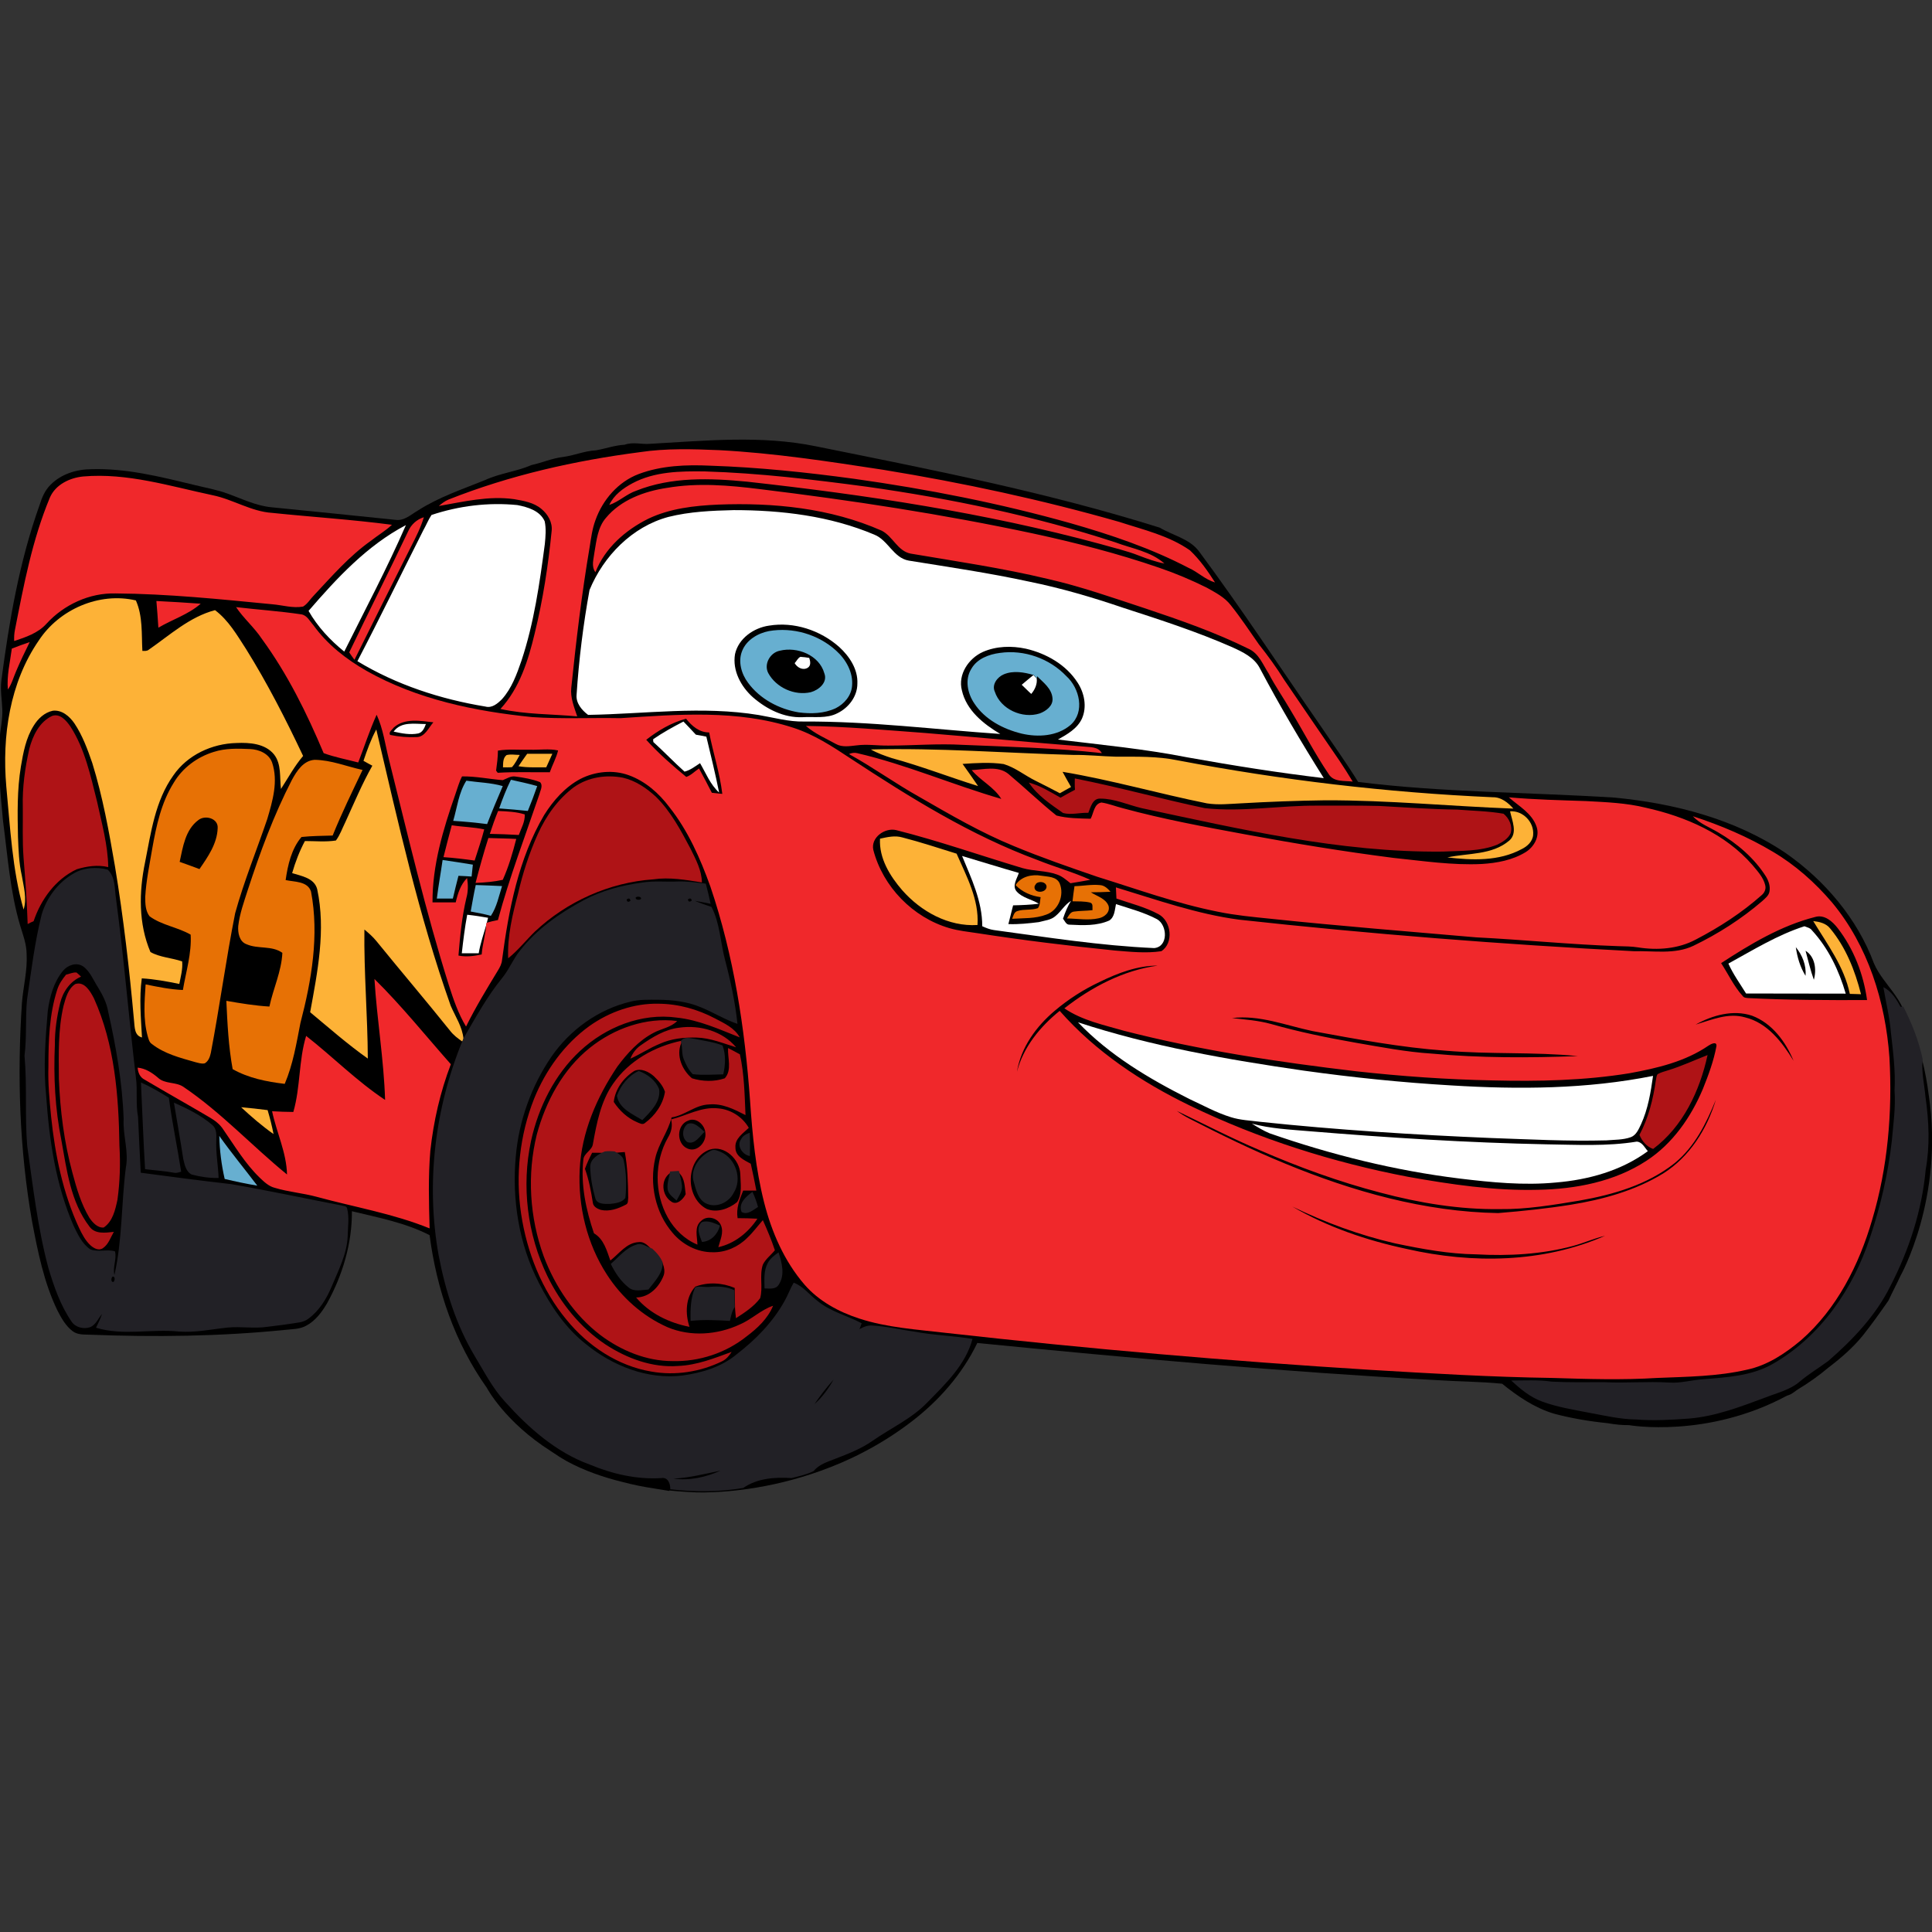 <?xml version="1.0" encoding="UTF-8"?>
<svg width="14.158mm" height="14.158mm" version="1.1" viewBox="0 0 14.158 14.158" xmlns="http://www.w3.org/2000/svg"><rect x="0" y="0" width="14.158" height="14.158" fill="#333333" stroke="none"/><g transform="translate(-97.896 -144.73)"><g transform="translate(0 3.224)"><path transform="matrix(.353 0 0 -.353 112.03 149.53)" d="m0 0c-.03.243-.075.484-.134.721-.003-.019-.003-.039-.005-.059-.002.007-.003.014-.005.022.001.011.001.022.002.034-.078.381-.224.744-.4 1.092-.052.113-.12.216-.192.315-.001.001-.001.002-.002.003-.143.196-.305.38-.401.603-.344.927-1.018 1.721-1.826 2.286-1.048.71-2.312 1.036-3.562 1.156-1.773.112-3.554.104-5.32.325-.247.401-.52.778-.782 1.167-.838 1.209-1.643 2.436-2.518 3.615-.198.269-.546.333-.819.497-2.335.734-4.741 1.205-7.135 1.688-1.138.235-2.301.116-3.45.052-.172-.015-.348.045-.524-.019-.205-.011-.396-.082-.595-.116-.235-.011-.452-.108-.684-.138-.225-.026-.434-.12-.655-.168-.311-.135-.655-.169-.962-.311-.471-.191-.957-.352-1.388-.628-.146-.083-.284-.221-.464-.199-.86.09-1.721.176-2.581.262-.318.03-.606.172-.906.281-.231.086-.478.127-.718.187-.692.168-1.395.344-2.114.322-.307 0-.628-.098-.849-.322-.12-.116-.183-.273-.232-.431-.419-1.171-.629-2.405-.79-3.632-.026-.199.012-.401.019-.595.011-.214-.045-.423-.056-.636-.041-.562.019-1.127.071-1.684.097-.73.146-1.467.356-2.174.059-.194.134-.389.134-.595.019-.34-.071-.673-.097-1.01-.101-1.511-.052-3.038.209-4.531.12-.632.247-1.275.528-1.855.082-.158.172-.322.318-.431.101-.075.228-.067.348-.071 1.347-.052 2.697-.037 4.041.098.153.018.314.011.452.086.195.101.33.284.438.467.322.584.52 1.242.516 1.912.543-.131 1.112-.239 1.613-.497.146-1.127.524-2.234 1.186-3.166 0 0 .373-.712 1.338-1.322.103-.07.207-.138.316-.2.372-.203.772-.34 1.181-.44.209-.055.432-.1.669-.135.095-.017.191-.032.286-.047v.01c.082-.009.166-.016.252-.022.055-.005.111-.008.166-.011.008 0 .015-.001.022-.001 0 0 .183-.015.492-.001.011.001.022.001.032.002.608.03 1.674.168 2.824.707.011.006.023.011.034.017.036.017.072.034.109.052l-.001.001c.39.194.761.426 1.106.691.565.434 1.048.984 1.358 1.627 3.169-.314 6.346-.598 9.53-.771.452-.03.912-.03 1.365-.075.322-.261.674-.501 1.074-.621.363-.097.737-.16 1.115-.198.151-.027.302-.043.453-.041v-.001s1.618-.28 3.271.613c.002 0 .004.001.006.002.041.011.079.029.112.052.035.024.07.049.104.073.218.131.435.284.647.462.257.196.5.407.705.658.187.236.363.483.535.73.078.172.168.337.247.509 0 0 .912 1.619.587 3.757"/><path transform="matrix(.353 0 0 -.353 107.07 149.74)" d="m0 0c.385-.105.786-.123 1.182-.157 1.643-.135 3.289-.24 4.935-.273.625-.008 1.254-.045 1.871.056.112-.004.165-.124.232-.198-.554-.408-1.235-.595-1.912-.651-.666-.064-1.332.003-1.99.082-1.347.165-2.668.494-3.948.939-.127.052-.25.127-.37.202m-3.61 2.103c1.522-.498 3.105-.775 4.684-1.003 1.017-.142 2.039-.247 3.064-.307 1.399-.086 2.814-.078 4.19.198-.048-.34-.104-.688-.25-1.006-.049-.101-.098-.224-.21-.266-.161-.059-.34-.052-.509-.067-.8-.022-1.597.022-2.394.049-1.601.067-3.199.168-4.789.336-.206.027-.419.034-.617.098-.3.093-.577.247-.861.378-.838.422-1.657.909-2.308 1.59m15.104 1.485c.056-.202.101-.404.172-.602.06.213.026.479-.172.602m-.202.075c.03-.21.089-.412.202-.595.018.221-.068.43-.202.595m-1.4-.341c.513.281 1.018.595 1.579.775.056-.023.12-.034.157-.086.341-.371.561-.835.7-1.313-.688.003-1.381 0-2.069.003-.127.206-.269.401-.367.621m-26.182 1.014c.146-.015.288-.037.434-.063-.008-.026-.019-.075-.026-.101l-.008-.034c-.056-.198-.127-.397-.161-.602h-.351c.03.269.063.535.112.8m10.274 1.22c.393-.116.782-.239 1.178-.352-.037-.119-.146-.269-.045-.385.12-.135.311-.161.461-.255-.18-.022-.356-.029-.535-.033-.03-.131-.068-.258-.098-.389.214-.008.423.015.633.041.119.034.254.041.351.131.113.093.187.235.318.31-.074-.112-.123-.239-.168-.37.037-.045.064-.127.135-.124.277-.014.568-.029.827.087.112.074.112.224.138.34.288-.094.584-.172.853-.314.217-.124.236-.573-.06-.599-1.115.049-2.222.224-3.326.374-.086.011-.165.045-.243.079 0 .524-.228.995-.419 1.459m-11.801 2.582c.157.217.442.157.67.157-.03-.079-.067-.172-.157-.195-.168-.034-.344 0-.513.038m5.388-.158c.202.139.412.255.629.367.086-.09.172-.179.258-.273.071-.011.142-.026.217-.041.093-.386.187-.771.265-1.16-.183.165-.273.4-.396.61-.101-.067-.202-.146-.322-.176-.221.198-.427.415-.647.614-.004.011-.004.041-.004.059m7.894 1.332c.023-.022.045-.048.068-.071.015-.119-.038-.232-.113-.321-.067.059-.13.127-.198.19.079.068.161.135.243.202m-4.957.247c.041.041.064.105.12.131.06-.004.123-.011.183-.022.023-.068.041-.161-.033-.206-.105-.06-.218.008-.27.097m-10.091 1.085c.588.681 1.216 1.359 2.021 1.781-.389-.894-.846-1.754-1.28-2.626-.292.236-.554.516-.741.845m9.56-.306c-.318-.045-.636-.266-.707-.592-.057-.34.123-.673.37-.894.284-.247.643-.43 1.029-.415.243.015.501-.034.726.082.232.112.415.348.415.614.015.299-.165.569-.378.763-.389.344-.935.528-1.455.442m-2.092 2.256c.446.112.906.131 1.358.142.992 0 1.998-.12 2.919-.509.288-.116.396-.483.714-.539.838-.135 1.68-.258 2.507-.438.659-.134 1.31-.325 1.946-.542.763-.247 1.526-.494 2.259-.816.221-.101.461-.213.577-.438.411-.778.86-1.537 1.328-2.282-.947.112-1.886.262-2.825.43-.89.176-1.796.262-2.694.371.191.108.4.224.498.434.108.243.052.531-.09.748-.24.374-.651.606-1.074.704-.295.063-.613.056-.894-.068-.296-.134-.52-.468-.434-.797.093-.415.449-.699.797-.905-1.358.093-2.709.265-4.075.258-.318-.007-.628.082-.939.135-1.174.194-2.364.022-3.543.003-.131.098-.254.244-.239.416.048.729.138 1.459.269 2.177.292.707.887 1.314 1.635 1.516m-4.916.041c.573.191 1.182.265 1.781.206.217-.042.471-.116.569-.337.033-.154.018-.315.003-.472-.108-.815-.224-1.638-.486-2.424-.097-.281-.202-.573-.404-.797-.09-.09-.206-.191-.344-.153-.932.153-1.848.452-2.657.942.468.898.91 1.811 1.366 2.713.06.105.105.221.172.322" style="fill:#fff"/><path transform="matrix(.353 0 0 -.353 100.64 148.68)" d="m0 0c.565-.557 1.063-1.179 1.586-1.77-.22-.576-.359-1.182-.426-1.799-.045-.535-.03-1.074-.015-1.609-.756.307-1.56.441-2.342.655-.288.078-.588.101-.872.187-.123.03-.221.123-.311.209-.303.292-.52.659-.759 1.003-.067.105-.168.183-.277.247-.449.265-.905.52-1.354.786-.098.048-.139.149-.146.25.161-.015.299-.104.419-.206.146-.142.378-.082.539-.198.778-.527 1.418-1.223 2.143-1.814-.011.456-.217.871-.31 1.313.146-.008.295-.015.441-.015.15.516.109 1.066.266 1.579.554-.434 1.051-.939 1.639-1.329-.026.835-.169 1.669-.221 2.511m2.099 1.994c.082.314.168.625.266.932.194-.008.389-.008.579-.019-.074-.288-.157-.576-.28-.849-.183-.041-.374-.056-.565-.064m-.666.535c.056.221.112.442.172.662.225-.037.453-.037.674-.086-.057-.22-.131-.434-.199-.647-.213.03-.43.056-.647.071m1.134.958c.187-.008.374-.015.553-.071.008-.154-.074-.288-.123-.427-.202.012-.4.019-.602.023.052.161.108.318.172.475m7.284 1.182c.053.023.112.034.169.019 1.021-.236 1.986-.659 2.993-.95-.154.25-.431.378-.614.598.247.011.539.094.756-.075.34-.284.658-.591 1.003-.868.228-.06.471-.06.71-.067.064.116.068.311.225.337.153-.023.299-.083.449-.12.838-.228 1.691-.385 2.54-.542 1.018-.188 2.043-.356 3.068-.487.61-.063 1.224-.157 1.837-.127.315.019.64.079.913.247.172.108.296.322.225.527-.094.281-.371.427-.576.61.535-.048 1.07-.06 1.605-.078.415-.023.838-.038 1.242-.139.823-.183 1.646-.539 2.211-1.189.105-.128.228-.255.266-.423.018-.075-.015-.15-.072-.199-.411-.366-.879-.669-1.369-.924-.363-.194-.793-.228-1.197-.164-.135.022-.273.022-.412.026-.987.033-1.971.134-2.955.183-1.422.124-2.844.236-4.266.386-.362.037-.729.071-1.088.145-.857.169-1.676.468-2.507.726-.58.199-1.164.401-1.729.636-.688.281-1.328.655-1.971 1.025-.491.274-.954.61-1.456.887m-.894.584c.823-.011 1.646-.086 2.469-.146 1.097-.09 2.189-.194 3.285-.281.139-.018.311.004.389-.138-.957.109-1.926.131-2.888.172-.513.03-1.025-.015-1.538-.015-.221-.004-.445.034-.666.004-.142-.015-.299-.045-.43.03-.21.116-.438.213-.621.374m-16.485 1.605c.124.049.247.094.371.135-.098-.199-.195-.397-.281-.603-.056-.127-.09-.265-.172-.381-.026.284.045.565.082.849m26.583-11.583c.733-.427 1.549-.704 2.376-.88 1.358-.31 2.828-.291 4.115.273-.224-.052-.437-.149-.658-.209-.655-.176-1.339-.213-2.017-.176-.568.008-1.13.112-1.683.228-.737.169-1.452.434-2.133.764m7.936.901c-.565-.449-1.28-.655-1.98-.778-.546-.09-1.096-.183-1.65-.176-.834-.011-1.668.127-2.473.341-.86.224-1.702.531-2.518.886-.583.247-1.144.539-1.713.812.082-.06.168-.112.262-.161.651-.333 1.305-.654 1.983-.931 1.403-.58 2.899-1.003 4.426-1.029.501.041 1.003.093 1.5.172.67.108 1.343.292 1.927.651.546.344.909.92 1.092 1.53-.198-.49-.441-.98-.856-1.317m-9.189 3.012c.273-.03.546-.049.812-.123.579-.165 1.167-.285 1.758-.389.524-.09 1.044-.191 1.571-.225 1.011-.093 2.025-.09 3.038-.052-.912.09-1.833.033-2.746.112-.931.067-1.848.239-2.765.408-.55.116-1.1.34-1.668.269m9.626-.135c.33.098.674.251 1.025.15.464-.112.771-.516 1.007-.902-.165.397-.445.779-.861.936-.392.131-.823.011-1.171-.184m-12.369.887c-.337-.157-.651-.359-.935-.599-.386-.325-.704-.763-.786-1.268.131.513.483.939.887 1.265.744-.846 1.695-1.478 2.705-1.968 1.433-.692 2.967-1.179 4.531-1.478.886-.157 1.784-.292 2.69-.269.786.014 1.594.168 2.26.606.538.351.92.901 1.167 1.489.116.288.224.58.281.886.011.113-.12.042-.165.012-.486-.333-1.066-.468-1.639-.573-.939-.153-1.893-.172-2.843-.149-.947.018-1.897.086-2.836.19-1.617.191-3.233.434-4.808.838-.427.124-.872.214-1.246.468.565.442 1.224.79 1.938.887-.423 0-.827-.154-1.201-.337m12.897.389c.149-.228.265-.482.449-.684.026-.038.075-.038.116-.042.819-.041 1.642-.044 2.465-.041-.075.539-.277 1.063-.61 1.493-.108.139-.273.288-.467.232-.711-.18-1.347-.565-1.953-.958m-26.138 3.876c-.063-.123-.097-.254-.142-.381-.25-.719-.475-1.463-.471-2.234h.482c.042.183.101.371.236.505.023-.138.023-.28-.015-.415-.093-.393-.131-.793-.164-1.194.16-.033.325-.011.482.023.015.209.083.415.094.625l.007.033c.079.023.157.041.236.056.239.887.565 1.74.86 2.608.019.082.083.18.015.255-.161.063-.336.093-.508.116-.098.018-.18-.042-.266-.075-.277.022-.561.082-.846.078m.745.535c0-.138-.019-.277-.038-.415.008-.011.027-.034.034-.045.359.023.722.008 1.081.011.053.154.135.296.172.453-.19.041-.389.008-.583.015-.221-.007-.445.019-.666-.019m-2.163.479c-.03-.045-.116-.097-.074-.153.179-.038.362-.053.546-.045.176 0 .25.194.351.307-.269.03-.598.093-.823-.109m5.242-.254c.254-.281.539-.531.831-.771.101.034.179.12.265.176.09-.168.18-.333.266-.505.071-.008.146-.015.217-.023-.052.434-.191.85-.273 1.276-.202-.003-.363.135-.479.285-.307-.083-.584-.247-.827-.438m-8.515 2.754c.452-.053.905-.083 1.354-.15.12-.019.176-.142.251-.225.288-.4.681-.707 1.107-.95 1.048-.591 2.249-.838 3.435-.958.609-.041 1.223-.011 1.833-.022 1.193.078 2.428.179 3.584-.198.434-.139.816-.39 1.194-.64 1.231-.808 2.491-1.594 3.88-2.107.362-.146.74-.25 1.096-.411-.139-.026-.277-.049-.412-.071-.086.067-.168.142-.273.179-.232.086-.486.068-.722.135-.875.262-1.736.565-2.623.789-.235.056-.531-.153-.475-.411.198-.763.82-1.403 1.579-1.624.191-.056.389-.075.584-.105.943-.146 1.893-.262 2.843-.359.322-.026.651-.063.973-.015.262.169.209.625-.056.767-.277.15-.584.225-.876.326-.003.078-.007.153-.011.232.842-.255 1.68-.554 2.556-.67 2.723-.299 5.458-.513 8.197-.655.412.011.849-.071 1.235.112.512.247.999.558 1.429.928.06.056.135.112.15.195.022.108-.015.221-.071.314-.244.385-.599.688-.992.917-.179.108-.382.179-.527.336.576-.187 1.141-.426 1.661-.737.467-.276.875-.639 1.227-1.051.748-.898 1.111-2.065 1.193-3.217.064-1.134-.033-2.286-.359-3.375-.273-.936-.733-1.848-1.474-2.496-.329-.277-.7-.524-1.122-.613-.61-.142-1.242-.146-1.867-.172-.726-.045-1.448-.023-2.174 0-1.261.018-2.518.093-3.775.168-2.945.183-5.882.438-8.811.767-.606.071-1.224.108-1.807.299-.427.139-.838.363-1.134.704-.419.486-.681 1.088-.838 1.706-.176.692-.243 1.403-.292 2.114-.108 1.504-.337 3.008-.823 4.441-.209.583-.464 1.163-.853 1.653-.217.289-.498.535-.838.659-.326.12-.7.082-1.007-.075-.318-.168-.564-.449-.752-.748-.538-.913-.737-1.972-.875-3.008-.007-.083-.045-.154-.086-.221-.232-.382-.464-.763-.662-1.164-.161.266-.262.562-.356.857-.486 1.545-.853 3.12-1.246 4.692-.078.31-.119.632-.254.924-.146-.322-.254-.662-.382-.991-.239.063-.486.108-.718.194-.348.827-.748 1.639-1.28 2.368-.161.244-.381.427-.538.663m-1.654.127c.307-.015.613-.034.92-.056-.258-.225-.587-.326-.879-.498-.011.187-.026.37-.041.554m5.227 1.448c.06.138.179.247.325.291-.063-.213-.164-.411-.265-.609-.393-.782-.786-1.564-1.175-2.35-.038.049-.075.101-.109.153.404.842.823 1.673 1.224 2.515m5.376.901c.636.109 1.287.053 1.923-.026 1.901-.232 3.794-.52 5.668-.92.883-.191 1.763-.416 2.619-.711.341-.116.67-.255.992-.415.179-.101.374-.199.501-.367.206-.258.389-.535.58-.808.187-.236.367-.483.528-.741.381-.557.759-1.115 1.141-1.669.097-.146.191-.292.28-.441-.168.022-.393-.015-.497.153-.292.431-.528.891-.797 1.336-.146.254-.314.49-.449.752-.12.183-.202.419-.419.516-.689.341-1.418.595-2.144.838-.673.221-1.339.457-2.032.614-.935.224-1.889.363-2.839.524-.27.052-.367.355-.599.475-1.066.471-2.248.587-3.401.542-.49-.022-.995-.078-1.444-.292-.475-.235-.902-.609-1.1-1.111-.093.124-.034.281-.019.419.042.243.068.513.236.707.311.375.797.554 1.272.625m-12.814-.202c.116.27.415.412.692.438.917.079 1.803-.202 2.686-.389.423-.086.801-.34 1.239-.367.827-.086 1.657-.138 2.484-.247-.135-.127-.296-.22-.438-.333-.449-.318-.812-.737-1.186-1.137-.075-.075-.127-.172-.221-.228-.213-.038-.426.03-.639.048-1.082.105-2.163.217-3.252.225-.539.015-1.074-.232-1.436-.629-.173-.194-.431-.28-.67-.359-.004.075 0 .154.015.228.183.932.359 1.871.726 2.75m12.092.296c.46.247.999.254 1.508.247 1.126-.034 2.245-.169 3.363-.318 1.744-.247 3.476-.606 5.152-1.153.344-.131.737-.187 1.022-.441-.18.034-.352.097-.52.161-.262.105-.535.164-.805.243-2.402.651-4.867 1.021-7.337 1.295-.767.074-1.571.104-2.301-.187-.202-.068-.359-.229-.561-.296.094.206.284.344.479.449m.157.647c.546.082 1.1.064 1.65.041 1.141-.06 2.275-.235 3.405-.408 1.65-.269 3.288-.621 4.897-1.081.502-.164 1.029-.284 1.467-.591.206-.195.37-.43.52-.666-.206.06-.355.217-.55.303-.774.404-1.605.685-2.439.924-1.475.416-2.982.711-4.498.924-.991.135-1.99.24-2.993.273-.497.023-1.01.004-1.481-.172-.427-.16-.752-.535-.902-.961-.067-.18-.09-.371-.12-.558-.164-.969-.28-1.941-.381-2.918-.023-.206.06-.404.123-.595-.531.049-1.07.038-1.594.154.397.43.577 1.006.711 1.567.172.7.281 1.411.352 2.125.022.18-.079.352-.213.461-.158.134-.371.168-.565.202-.528.075-1.052-.053-1.564-.142.06.052.127.104.202.134 1.272.505 2.619.808 3.973.984" style="fill:#f0282b"/><path transform="matrix(.353 0 0 -.353 99.663 149.62)" d="m0 0c.183-.015.367-.037.55-.06.049-.164.09-.329.123-.497-.239.168-.46.359-.673.557m32.636 3.865c.128-.015.266-.045.352-.154.326-.392.516-.875.64-1.365-.079.004-.154.004-.232.007-.116.565-.468 1.029-.76 1.512m-19.373 1.71c.15.033.311.071.464.026.378-.097.752-.221 1.126-.337.206-.471.468-.95.434-1.481-.602-.038-1.174.28-1.563.722-.255.295-.483.662-.461 1.07m13.08.568c.266.019.502-.224.479-.49-.011-.138-.123-.239-.239-.295-.472-.255-1.029-.232-1.542-.172.431.093.928.045 1.287.351.176.157.056.412.015.606m-20.405 1.194h.523c-.044-.094-.086-.187-.127-.281-.191.004-.385-.011-.576.023.06.086.116.172.18.258m-.427-.026c.09.022.183.003.273.003-.048-.086-.093-.179-.161-.254-.06-.007-.123-.004-.187-.004.004.09-.003.195.075.255m7.562.116c1.399.037 2.798-.075 4.197-.113.3.004.599-.03.898-.037.427 0 .853.011 1.272-.075 2.159-.411 4.348-.67 6.544-.767.176.004.318-.112.427-.236-1.302.049-2.597.176-3.903.173-.587-.008-1.174-.03-1.762-.064-.232-.011-.464-.037-.696 0-1.002.202-1.986.486-2.997.655.056-.105.116-.21.176-.315-.078-.044-.157-.086-.232-.13-.168.089-.336.175-.509.261-.22.109-.419.274-.658.345-.281.041-.569.022-.853.003.108-.153.217-.303.322-.46-.599.187-1.183.415-1.789.58-.149.049-.299.101-.437.18m-10.533-.236c.075.221.154.445.266.651.453-1.927.883-3.869 1.545-5.736.098-.228.243-.437.266-.692-.004-.015-.015-.037-.023-.052-.097.067-.19.138-.261.232-.498.621-1.018 1.231-1.519 1.848-.075.094-.165.172-.255.247-.011-.894.067-1.785.071-2.679-.419.296-.804.636-1.197.962.153.838.329 1.706.146 2.555-.06.232-.329.273-.52.333.067.232.153.456.265.666.214 0 .431-.022.644.011.086.116.131.251.194.378.18.393.348.797.562 1.175-.056.03-.12.064-.184.101m-6.742 2.496c.423.647 1.254 1.013 2.017.834.146-.329.116-.696.135-1.048.045 0 .097-.007.134.026.438.303.846.681 1.374.82.28-.21.456-.517.643-.805.445-.714.827-1.462 1.186-2.222-.18-.21-.311-.456-.46-.685-.03.24.015.517-.146.719-.184.224-.505.247-.775.235-.508-.011-1.021-.247-1.313-.673-.378-.528-.464-1.186-.587-1.803-.127-.614-.139-1.276.112-1.864.202-.112.441-.119.658-.194.015-.161-.03-.315-.059-.468-.259.053-.517.101-.779.116-.056-.408-.018-.819.004-1.227-.161.041-.15.217-.165.348-.097 1.074-.22 2.144-.396 3.206-.124.722-.254 1.444-.471 2.144-.098.284-.203.572-.371.823-.101.146-.258.284-.449.262-.172-.037-.307-.165-.396-.31-.161-.255-.217-.558-.266-.85-.079-.482-.071-.973-.06-1.459.011-.269.019-.542.079-.804.037-.229.112-.475.037-.704-.236.831-.277 1.699-.359 2.556-.09 1.044.071 2.151.673 3.027" style="fill:#fdb237"/><path transform="matrix(.353 0 0 -.353 99.503 149.83)" d="m0 0c.251-.355.528-.688.789-1.033-.228.038-.452.086-.677.139-.067.292-.105.591-.112.894m5.219 4.658c.034.183.064.37.105.55.183-.004.363-.015.546-.022-.067-.21-.108-.431-.232-.618-.138.038-.28.064-.419.09m-.583 1.07c.209-.03.419-.063.628-.097-.007-.083-.019-.165-.026-.247-.09.007-.183.011-.273.015-.041-.157-.079-.314-.116-.472h-.333c.033.266.082.532.12.801m.22.812c.083.281.113.584.273.834.251-.037.509-.041.756-.112-.112-.262-.224-.524-.325-.789-.236.03-.468.052-.704.067m1.198.853c.183-.041.366-.079.546-.131-.06-.172-.124-.344-.195-.516-.198.022-.396.037-.595.052.072.206.15.404.244.595m10.232 2.189c-.134-.056-.254-.214-.187-.359.12-.367.573-.569.932-.453.131.048.281.157.266.314-.015.202-.191.329-.322.46v-.048c-.023.022-.045.048-.068.071-.202.06-.426.097-.621.015m-.078.445c.501.071 1.029-.116 1.377-.483.273-.247.392-.744.086-1.014-.277-.235-.674-.258-1.014-.179-.382.093-.764.292-.984.628-.139.206-.202.494-.06.719.12.209.363.299.595.329m-4.572.045c-.199-.038-.337-.277-.24-.464.165-.303.547-.475.883-.397.165.045.356.202.281.393-.105.378-.565.558-.924.468m-.225.408c.494.086 1.022-.068 1.392-.404.206-.184.359-.453.333-.734-.015-.202-.161-.374-.34-.464-.24-.112-.513-.119-.767-.086-.408.068-.805.277-1.052.614-.138.183-.213.441-.123.662.09.228.325.367.557.412" style="fill:#67afd0"/><path transform="matrix(.353 0 0 -.353 102.81 150.1)" d="m0 0c-.213-.135-.187-.468.015-.599.116-.086.251.053.299.154-.022.149-.015.322-.131.434l-.003.015c-.06 0-.12-.004-.18-.004m.808.479c-.497-.187-.52-.992-.056-1.231.213-.086.46.004.629.142.112.169.071.386.067.576-.008.307-.326.618-.64.513m-.445.602c-.243-.09-.247-.482-.008-.58.199-.086.397.139.367.33-.011.164-.191.329-.359.25m-.352.026c.326.079.633.27.981.229.261-.023.501-.176.632-.404-.116-.113-.292-.221-.277-.408-.004-.184.183-.262.318-.337.041-.187.082-.37.116-.557h-.273c-.075-.18-.15-.371-.116-.573.138 0 .273-.004.411-.011-.187-.284-.471-.516-.811-.591.037.146.116.299.056.449-.06.157-.288.221-.412.097-.15-.12-.082-.329-.078-.494-.262.109-.476.314-.614.561-.284.506-.284 1.16.004 1.665.071.116.097.247.063.374m20.705 1.022c.277.086.543.209.812.314-.161-.741-.509-1.485-1.13-1.949-.134.045-.232.164-.284.292.187.351.284.741.34 1.13.012.045.008.093.038.131.071.041.149.056.224.082m-22.344-1.714c-.056-.108-.108-.22-.149-.333.082-.228.127-.467.164-.707.012-.082.094-.123.165-.146.18-.041.363.026.52.109.056.022.041.097.049.142-.004.318-.012.636-.071.95-.068-.003-.139-.011-.206-.018-.071.011-.142.011-.21 0-.082.003-.172.003-.262.003m.876 1.699c-.224-.142-.397-.374-.427-.644.12-.183.285-.336.487-.422.048-.019.112-.06.161-.015.209.153.374.385.415.647-.041.127-.131.228-.228.322-.105.093-.266.176-.408.112m-.441-.266c.329.479.867.778 1.429.894l-.008-.029c0-.008-.003-.019-.007-.023-.109-.258.018-.557.224-.729.217-.068.464-.075.681 0 .154.172.056.422.068.628.082-.041.164-.086.246-.131.09-.411.098-.838.116-1.261-.235.12-.482.247-.755.221-.285-.007-.502-.228-.779-.269-.074-.3-.273-.547-.34-.85-.123-.531 0-1.126.359-1.545.202-.243.513-.408.835-.404.265-.007.527.109.714.296.12.112.217.247.326.37.093-.206.179-.412.25-.625-.082-.101-.191-.179-.25-.299-.075-.225.007-.472-.056-.696-.131-.176-.322-.299-.502-.415-.007.067-.015.134-.019.202-.003.116-.003.232-.007.348v.078c-.258.109-.557.127-.819.026-.206-.224-.21-.561-.12-.834-.419.082-.827.277-1.108.61.274 0 .483.221.573.46.026.075.011.161-.015.232-.041.116-.127.21-.217.292-.082.071-.161.183-.288.165-.251-.012-.404-.24-.588-.382-.074.206-.134.445-.34.565-.165.486-.277 1.006-.221 1.523.008.142.18.194.199.329.078.434.164.887.419 1.253m1.376 1.164c.427.06.895-.071 1.179-.408-.27.082-.535.195-.82.202-.261.008-.531-.022-.77-.131-.21-.086-.397-.213-.606-.307.045.113.119.214.22.281.24.168.502.329.797.363m-1.859-.419c.505.404 1.167.64 1.814.557-.131-.134-.325-.157-.486-.243-.31-.161-.55-.426-.756-.703-.426-.633-.744-1.362-.782-2.137-.037-.763.15-1.541.565-2.181.303-.471.741-.864 1.257-1.092.479-.202 1.033-.161 1.501.056.247.105.437.303.692.389-.109-.266-.326-.468-.55-.636-.43-.344-.984-.528-1.538-.513-.542 0-1.066.217-1.496.539-.543.415-.939 1.003-1.179 1.639-.292.804-.348 1.695-.142 2.529.187.685.539 1.347 1.1 1.796m-.008.453c.416.295.925.475 1.437.463.408-.003.812-.116 1.171-.306.191-.101.404-.195.513-.393-.427.168-.85.363-1.31.411-.729.101-1.474-.198-2.005-.692-.528-.49-.864-1.167-1.018-1.867-.202-.939-.078-1.945.341-2.81.273-.561.681-1.066 1.201-1.414.445-.292.976-.49 1.511-.449.389.015.752.161 1.111.292-.048-.075-.108-.15-.19-.191-.453-.224-.981-.307-1.478-.217-.692.116-1.314.531-1.755 1.07-.52.625-.827 1.407-.947 2.204-.119.801-.03 1.635.27 2.391.239.591.628 1.133 1.148 1.508m-10.674.871c.191.064.314-.153.389-.299.43-.954.513-2.02.528-3.053.022-.374.011-.756-.041-1.126-.045-.21-.098-.449-.285-.576-.127-.012-.232.104-.299.205-.172.288-.266.614-.352.936-.172.636-.254 1.291-.28 1.945-.004.505-.019 1.022.097 1.516.045.164.093.355.243.452m-.191.195c.071.015.142.052.217.045.034-.026.064-.056.094-.086-.228-.098-.378-.315-.434-.55-.068-.281-.112-.573-.109-.861-.03-.666.004-1.332.135-1.986.112-.618.191-1.28.584-1.793.116-.161.333-.127.505-.108-.068-.116-.109-.258-.225-.337-.086-.063-.191-.004-.258.056-.108.098-.176.232-.239.363-.337.726-.498 1.519-.58 2.309-.034.348-.068.696-.056 1.047 0 .535.018 1.078.183 1.59.037.116.105.217.183.311m20.941 4.074c.905-.179 1.796-.426 2.698-.617.785-.086 1.571.06 2.357.052.422 0 .849.004 1.275-.007.535-.03 1.074-.068 1.609-.075.322-.026.644-.03.962-.086.116-.094.194-.258.146-.408-.056-.116-.172-.183-.281-.236-.359-.142-.752-.123-1.13-.142-2.117-.022-4.19.464-6.248.902-.284.067-.561.198-.857.198-.161.008-.202-.179-.25-.295-.173.007-.356-.049-.524-.004-.258.183-.535.363-.711.632.236-.063.445-.194.658-.314.098.056.199.112.3.165-.008.078-.004.157-.004.235m-10.394-.179c.292.205.666.262 1.014.194.262-.06.49-.217.685-.396.31-.307.516-.696.718-1.078.109-.221.232-.449.236-.7-.333.053-.673.113-1.01.064-.913-.064-1.792-.46-2.458-1.085-.187-.183-.348-.389-.554-.554-.019.457.09.909.206 1.347.097.423.232.838.411 1.235.172.378.419.726.752.973m-10.835 1.477c.165.057.296-.101.378-.22.303-.468.419-1.025.554-1.56.097-.449.224-.898.232-1.359-.217.053-.445.019-.655-.045-.438-.205-.744-.628-.894-1.077-.041-.019-.083-.037-.124-.06-.015.464-.048.924-.086 1.384-.026.348-.011.7-.015 1.048-.011.404.045.808.135 1.205.071.273.21.561.475.684" style="fill:#af1316"/><path transform="matrix(.353 0 0 -.353 105.77 148)" d="m0 0c.18.004.355.041.535.022.09-.007.157-.074.213-.138-.138-.007-.273-.011-.408-.011.128-.083.307-.127.367-.281.038-.134-.086-.235-.202-.258-.217-.049-.441-.007-.662-.004.037.056.067.131.142.142.127.019.258.015.389.03-.007.053.022.139-.052.158-.12.029-.244.022-.363.026.011.104.026.209.041.314m-.793.056c-.008-.011-.026-.037-.034-.052-.037-.165.258-.154.247-.004-.019.094-.15.108-.213.056m-.43-.034c.112.18.34.229.535.195.134-.022.318-.015.381-.161.101-.243-.026-.561-.28-.647-.225-.086-.472-.071-.707-.086.026.06.037.142.112.161.138.045.288.011.423.06.048.063.041.149.056.228-.191.026-.382.105-.52.25m-15.026 2.178c.101.187.239.408.475.423.344-.004.666-.139.995-.21-.213-.449-.434-.898-.621-1.362-.217-.007-.434-.007-.647-.03-.209-.247-.284-.58-.329-.894.179-.041.456-.019.527-.239.172-.909.011-1.845-.22-2.728-.083-.426-.154-.86-.326-1.264-.374.045-.752.119-1.081.306-.086.468-.109.947-.131 1.418.295-.052.595-.101.894-.119.079.374.251.729.269 1.115-.217.157-.508.074-.744.179-.15.053-.183.24-.172.378.03.258.119.501.198.748.255.782.539 1.553.913 2.279m-1.938-.827c-.273-.202-.322-.561-.389-.868.138-.049.273-.097.411-.15.176.255.367.528.378.85.015.202-.258.28-.4.168m.318 1.414c.243.079.501.071.752.06.187-.007.393-.093.46-.28.131-.389.011-.797-.101-1.175-.221-.651-.482-1.287-.666-1.953-.191-.962-.321-1.938-.505-2.9-.018-.082-.048-.172-.127-.217-.067-.015-.135.011-.198.026-.315.09-.64.172-.902.378-.056.038-.067.109-.086.169-.094.348-.064.71-.041 1.066.254-.052.512-.105.774-.116.064.382.184.759.161 1.149-.273.157-.598.194-.853.381-.086.112-.09.262-.09.401.019.34.09.673.146 1.006.083.471.187.954.446 1.366.183.31.49.535.83.639" style="fill:#e77105"/><path transform="matrix(.353 0 0 -.353 102.99 150.94)" d="m0 0c.097.034.21-.004.314.011.172.015.345.004.502-.071.003-.116.003-.232.007-.348-.06-.086-.078-.187-.101-.288-.273.015-.542.03-.816 0-.007.236 0 .479.094.696m1.508.505c.048.094.138.161.224.221.068-.21.139-.468.004-.67-.063-.105-.194-.078-.295-.078-.004.179-.019.37.067.527m-2.728.382c.116.048.221-.053.33-.083.089-.082.175-.176.217-.292.003-.224-.169-.389-.296-.557-.138-.007-.299-.056-.415.045-.161.127-.277.303-.367.486.168.146.311.333.531.401m1.358.467c.128.045.259-.022.378-.071-.045-.176-.183-.329-.374-.34-.048.131-.131.295-.004.411m.827.21c-.075.183.094.322.225.419.048-.101.086-.206.116-.314-.105-.064-.217-.172-.341-.105m-1.485.842c.06.003.12.007.183.011l.004-.015c.023-.094.049-.191.06-.288.011-.116-.06-.213-.112-.311-.075.071-.176.131-.187.244-.012.116.033.235.052.359m-1.358.415c.071.011.142.008.209 0 .075-.045.169-.094.187-.187.056-.254.06-.52.034-.778-.071-.098-.213-.113-.325-.124-.105 0-.266-.011-.3.12-.06.213-.101.434-.105.651.001.168.165.258.3.318m2.211.019c.067.033.138-.004.202-.03.307-.135.449-.561.266-.846-.101-.206-.371-.329-.584-.217-.157.083-.198.277-.243.434-.09.273.12.55.359.659m.621.235c.034.075.109.109.18.135.007-.161.007-.322.003-.483-.149.019-.284.214-.183.348m-1.115.315c.142.063.258-.083.356-.161-.101-.09-.195-.27-.356-.214-.123.087-.112.285 0 .375m-10.659.445c.28-.124.561-.262.797-.464.09-.075.086-.202.082-.311-.011-.265.038-.527.049-.789-.187-.004-.374.022-.558.071-.119.056-.149.206-.176.322-.059.393-.131.782-.194 1.171m-.685.419c.202-.09.393-.202.58-.318.067-.513.176-1.021.255-1.534-.049-.015-.101-.034-.15-.022-.198.037-.4.048-.599.074-.037.603-.056 1.201-.086 1.8m10.334.239c.18-.067.352-.194.423-.377.041-.262-.18-.472-.348-.644-.206.127-.483.239-.528.505.079.217.24.419.453.516m.879.625c.068.094.187.053.285.041.19-.041.392-.063.576-.138.071-.191.06-.404.015-.599-.21-.003-.423-.022-.633.004-.086.086-.142.198-.187.311-.048.116-.022.243-.059.362-.004.001-.001.012.003.019m24.959 1.115c.169-.086.27-.247.356-.408.015 0 .044.004.059.004.176-.348.322-.711.401-1.092-.03-.266.037-.528.06-.794.071-.497.093-1.002.003-1.5-.078-.845-.344-1.665-.733-2.417-.303-.613-.782-1.115-1.291-1.556-.194-.142-.4-.266-.587-.423-.202-.176-.471-.236-.715-.333-.516-.191-1.036-.393-1.59-.438-.363-.026-.729-.048-1.092-.019-.337.004-.666.083-.995.143-.326.063-.655.116-.966.232-.243.089-.445.258-.636.434.281 0 .565.018.842-.023.359-.019.722-.011 1.085-.011.449-.023.902.019 1.351-.008.235-.018.467.053.703.068.494.041 1.014.067 1.455.322.984.565 1.665 1.556 2.013 2.622.221.651.375 1.325.453 2.006.03.348.082.696.056 1.047.023.401-.03.801-.075 1.201-.026.318-.104.629-.157.943m-25.116-10.203c.329-.048.677.03.977.165-.322-.064-.644-.15-.977-.165m2.926 1.546c.161.142.292.321.396.508-.146-.161-.276-.333-.396-.508m-2.627 10.479c.008-.052.034-.06.079-.026-.008.049-.034.056-.079.026m-1.272-.003c.008-.053.034-.06.079-.027-.008.053-.034.06-.079.027m.187.041c-.007-.053.083-.06.113-.027.007.049-.083.057-.113.027m.131.31c.247.041.498.011.745.023.194.007.389-.023.58-.045.037-.139.071-.277.101-.419-.109.022-.221.045-.329.063.112-.048.231-.09.347-.127.176-.34.184-.733.281-1.1.116-.438.21-.879.258-1.328-.265.09-.501.239-.759.344-.281.12-.588.154-.891.157-.187 0-.378.008-.561-.037-.67-.157-1.265-.584-1.654-1.149-.415-.61-.673-1.328-.737-2.065-.082-.894.064-1.822.479-2.627.243-.475.55-.935.973-1.268.554-.453 1.283-.744 2.009-.655.4.056.808.176 1.126.442.393.303.749.666.992 1.104.071.123.116.258.191.381.202-.075.329-.258.497-.381.266-.221.61-.3.913-.461-.015-.041-.03-.082-.045-.123.082.048.176.086.273.075.288-.015.573-.086.861-.124.4-.078.808-.086 1.212-.153-.142-.535-.558-.932-.932-1.313-.325-.341-.759-.535-1.141-.801-.239-.168-.512-.273-.785-.378-.158-.064-.33-.112-.438-.251-.142-.071-.307-.108-.46-.146-.341.023-.715-.003-1.003-.205-.498-.086-1.01-.086-1.515-.027.003.109-.045.255-.184.232-.512-.033-1.021.086-1.489.281-.7.254-1.272.763-1.762 1.309-.258.281-.43.622-.625.943-.382.64-.61 1.362-.748 2.088-.27 1.493-.079 3.061.497 4.464.004.015.015.037.023.052.247.423.482.857.793 1.238.146.176.228.393.37.569.352.453.831.786 1.332 1.055.367.195.786.307 1.205.363m-10.988-8.179c-.034-.022-.041-.119.015-.112.033.023.041.12-.015.112m-1.029 6.35c-.195-.236-.277-.539-.318-.835-.049-.583-.094-1.171-.034-1.754.064-.925.199-1.86.573-2.713.086-.176.176-.37.344-.483.161-.063.348.008.512-.041.042-.161-.052-.325-.011-.49.165.73.142 1.482.236 2.223.067.336-.064.673-.045 1.014-.026.752-.157 1.5-.322 2.233-.03.18-.116.344-.209.498-.098.149-.161.329-.311.438-.142.093-.322.022-.415-.09m.221 2.02c.209.123.475.138.703.079.168-.154.142-.408.176-.614.164-1.231.265-2.466.411-3.696.038-.274-.007-.55.045-.824.019-.385.034-.77.056-1.159.625-.083 1.246-.165 1.871-.236.767-.131 1.527-.296 2.29-.442.041-.015.112-.007.123-.063.049-.187.015-.386.012-.576-.015-.371-.191-.704-.33-1.04-.108-.259-.258-.506-.486-.674-.053-.041-.116-.064-.18-.075-.224-.037-.449-.067-.673-.093-.273-.041-.546.011-.816-.015-.337-.034-.673-.109-1.018-.083-.572.06-1.159-.093-1.721.079.045.093.09.187.124.284-.082-.093-.127-.224-.247-.273-.135-.045-.303-.007-.385.116-.232.337-.367.73-.483 1.119-.221.83-.318 1.684-.438 2.529-.052.621 0 1.25-.056 1.871.049.385.015.778.052 1.163.087.591.158 1.186.304 1.77.104.348.34.666.666.853" style="fill:#222126"/></g></g></svg>
